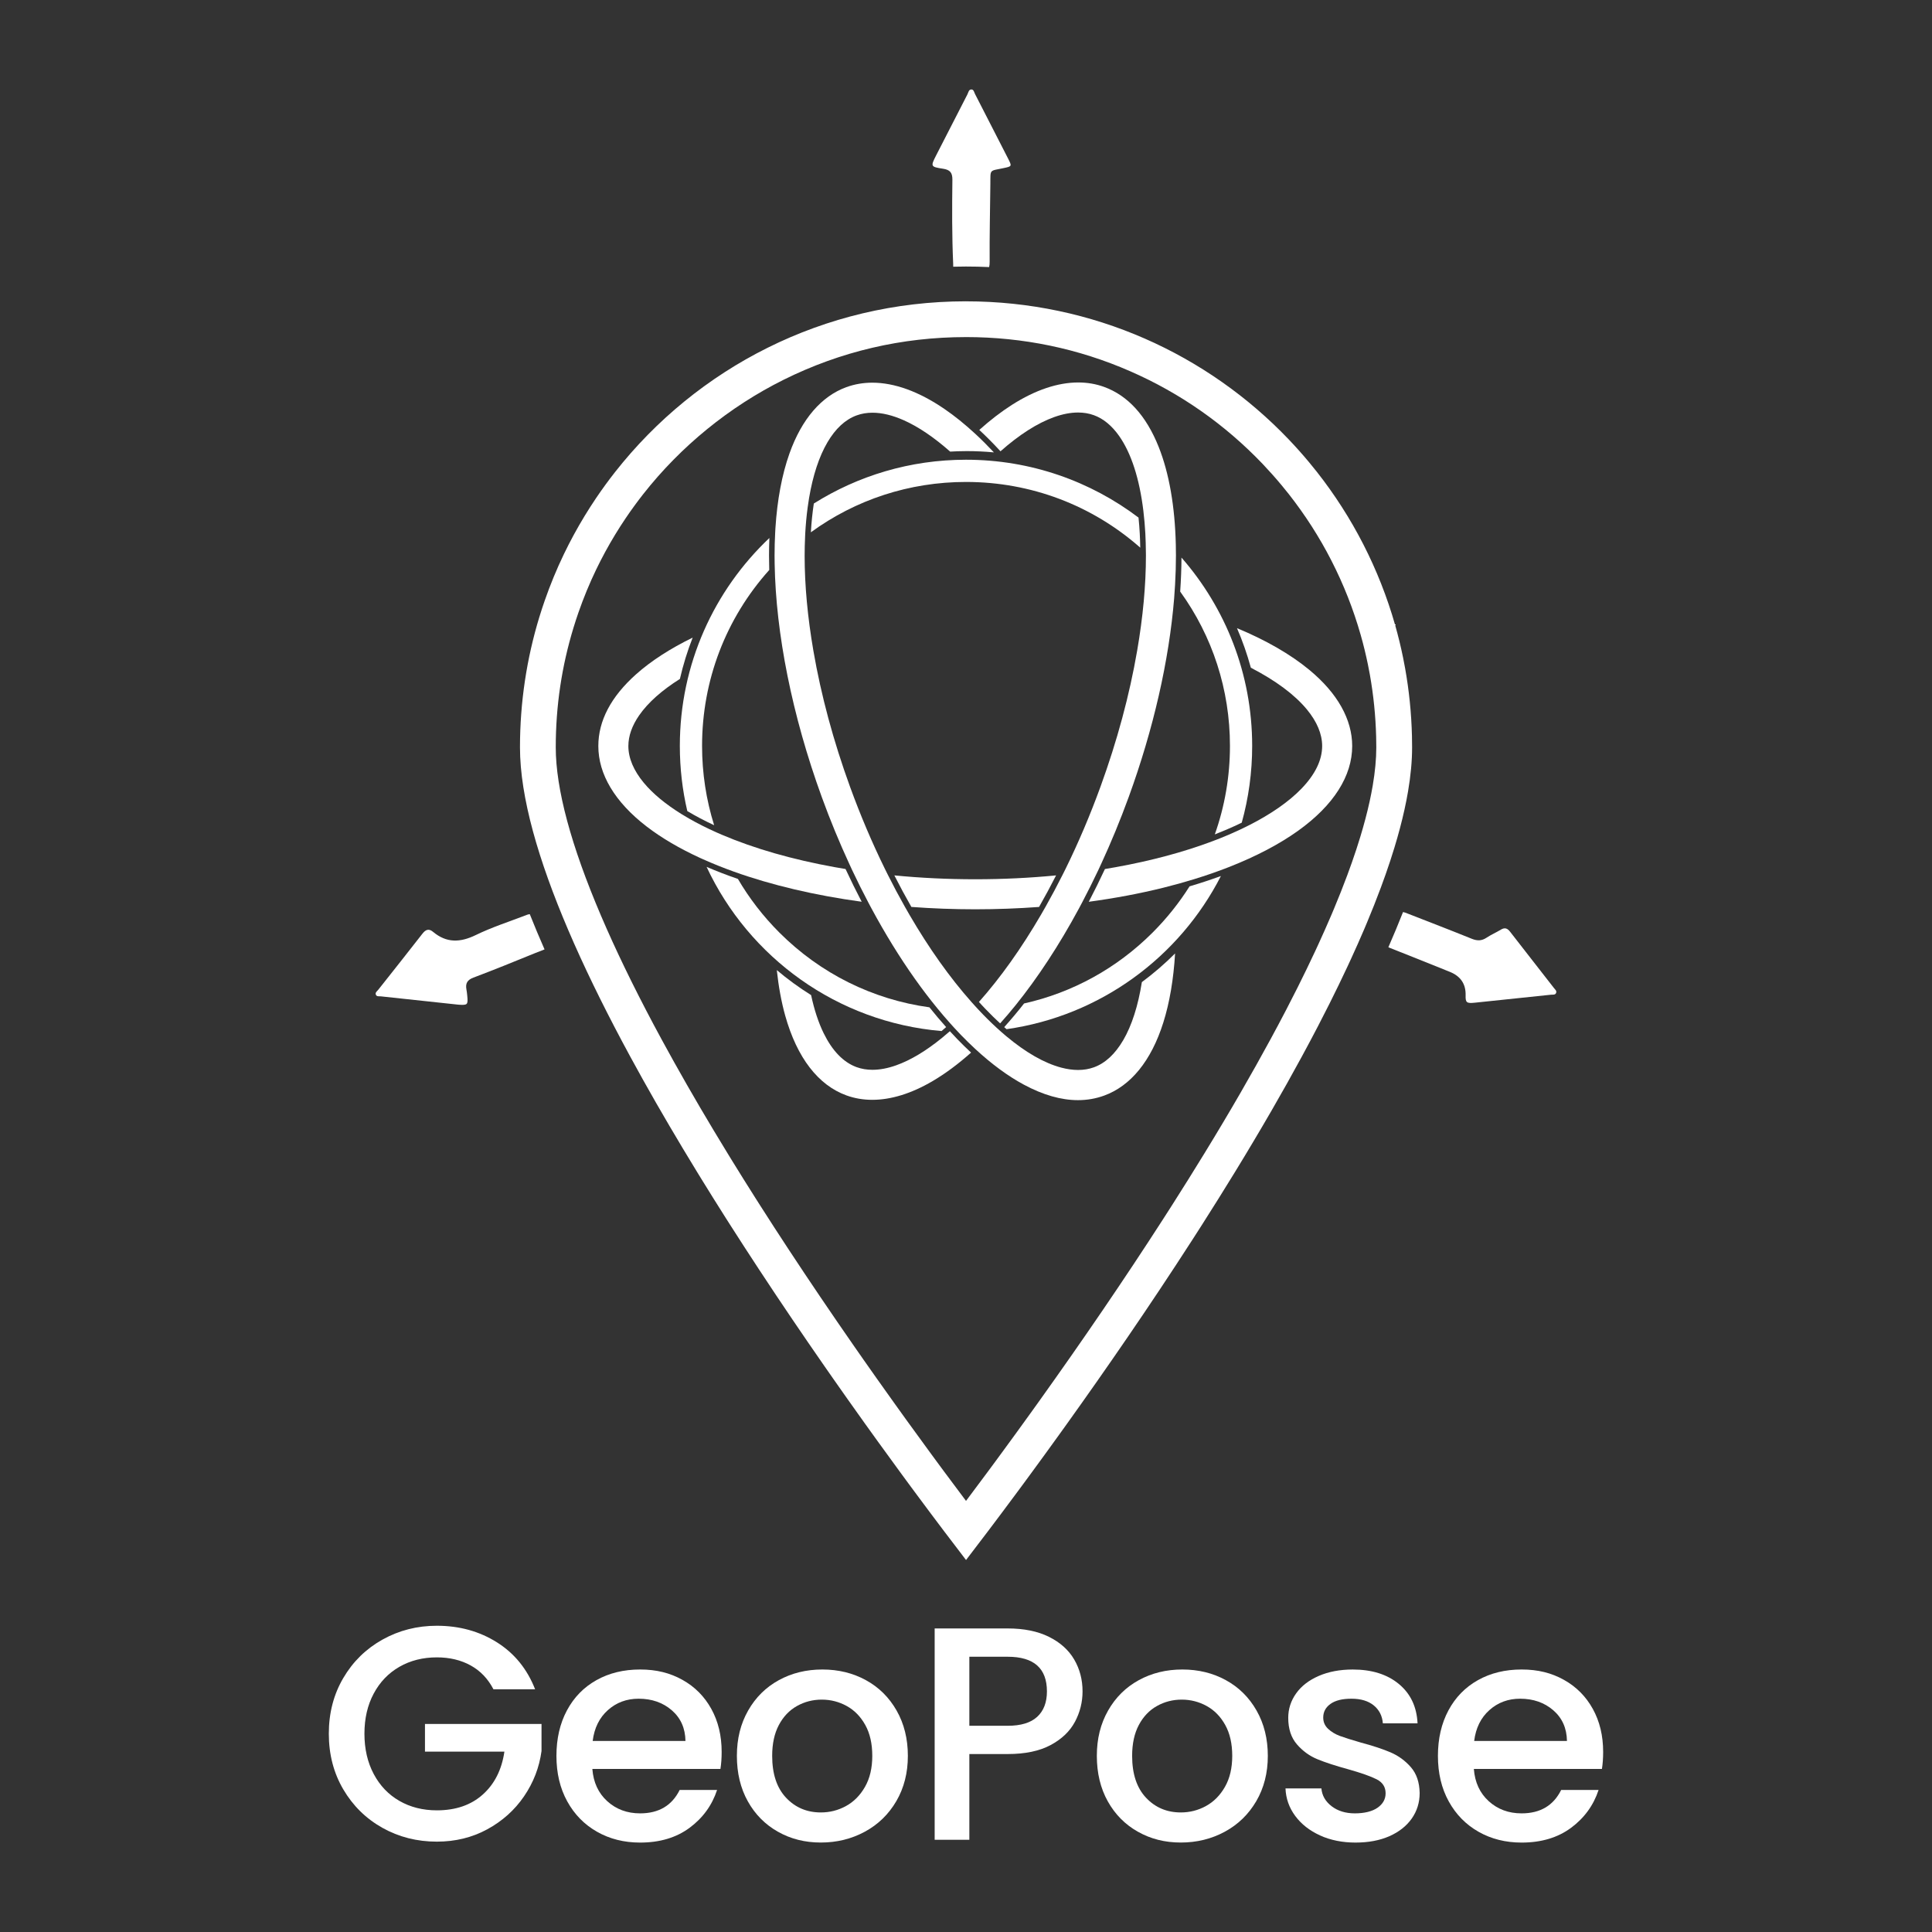 <?xml version="1.0" encoding="UTF-8"?>
<svg id="Layer_1" data-name="Layer 1" xmlns="http://www.w3.org/2000/svg" viewBox="0 0 1080 1080">
  <rect x="0" y="0" width="1080" height="1080" fill="#333333" stroke="none"/>
  <defs>
    <style>
      .cls-1 {
        fill: #fff;
      }
    </style>
  </defs>
  <path class="cls-1" d="m679.09,466.43c2.22-.86,4.39-1.75,6.52-2.66,2.95-1.26,5.8-2.56,8.53-3.89,3.8-13.66,5.83-28.05,5.83-42.92,0-40.31-14.92-77.13-39.52-105.27-.03,6.14-.27,12.48-.72,19,18.06,24.96,27.82,54.86,27.82,86.26,0,17.12-2.9,33.8-8.46,49.47Z"/>
  <path class="cls-1" d="m637.14,298.35c-.17-3.1-.4-6.1-.7-9.02-26.82-20.29-60.22-32.34-96.44-32.34-31.26,0-60.43,8.98-85.07,24.48-.76,5.05-1.32,10.43-1.65,16.09,25.05-18.27,55.12-28.15,86.72-28.15,36.23,0,70.47,12.98,97.41,36.73-.05-2.63-.13-5.24-.27-7.79Z"/>
  <path class="cls-1" d="m384.2,453.39c4.56,2.74,9.57,5.38,15.01,7.91-4.44-14.16-6.75-29.07-6.75-44.34,0-36.65,13.28-71.26,37.55-98.34-.08-2.71-.12-5.38-.12-8.02,0-3.34.07-6.63.2-9.86-30.82,29.16-50.06,70.44-50.06,116.22,0,12.53,1.44,24.73,4.17,36.43Z"/>
  <path class="cls-1" d="m644.33,521.29c-20.05,20.05-44.84,33.61-71.86,39.65-3.65,4.66-7.36,9.06-11.1,13.23.44.39.87.77,1.3,1.15,52.4-7.44,96.63-40.25,119.83-85.62-5.61,2.05-11.46,3.98-17.53,5.78-5.83,9.24-12.73,17.9-20.65,25.82Z"/>
  <path class="cls-1" d="m528.89,574.14c-3.13-3.5-6.24-7.18-9.33-11.04-31.66-4.36-60.9-18.81-83.89-41.8-9.09-9.09-16.84-19.16-23.17-29.97-6.1-2.1-11.95-4.35-17.51-6.74,23.65,50.64,73.04,86.84,131.35,91.77.85-.71,1.7-1.46,2.55-2.21Z"/>
  <path class="cls-1" d="m481.68,504.07c-3.11-5.96-6.12-12.06-9.02-18.29-2.01-.33-4.02-.67-6.01-1.03-23.72-4.28-44.96-10.37-63.12-18.12-1.02-.43-2.02-.87-3.01-1.31-5.5-2.45-10.6-5.03-15.29-7.71-1.49-.85-2.94-1.71-4.34-2.58-8.85-5.5-15.97-11.37-21.04-17.49-2.81-3.39-4.95-6.81-6.4-10.24-1.45-3.43-2.19-6.87-2.19-10.27,0-5.68,2.09-11.47,6.05-17.17,4.98-7.16,12.7-13.99,22.76-20.33,1.82-7.93,4.21-15.65,7.14-23.1-12.62,6.16-23.28,13.05-31.61,20.48-7.07,6.3-12.36,12.83-15.87,19.53-3.51,6.7-5.26,13.56-5.26,20.6,0,7.88,2.29,15.68,6.82,23.25,4.53,7.57,11.3,14.91,20.22,21.76,8.34,6.4,18.39,12.28,29.84,17.54.57.26,1.15.52,1.73.77,5.41,2.43,11.12,4.72,17.09,6.87,21.01,7.54,45.31,13.28,71.5,16.85Z"/>
  <path class="cls-1" d="m545.18,508.3c12,0,23.93-.45,35.66-1.31,3.28-5.73,6.45-11.61,9.52-17.64-14.7,1.43-29.81,2.16-45.18,2.16-15.39,0-30.51-.72-45.23-2.16,3.06,6.02,6.23,11.9,9.51,17.63,11.69.87,23.63,1.32,35.72,1.32Z"/>
  <path class="cls-1" d="m749.84,395.12c-4.01-7.16-10.01-14.12-17.92-20.65-10.63-8.79-24.36-16.64-40.44-23.33,3.09,7.13,5.68,14.51,7.75,22.12,13.75,7.1,24.47,15.01,31.36,23.37,2.78,3.38,4.9,6.77,6.33,10.18,1.43,3.41,2.17,6.83,2.17,10.22,0,3.97-1,7.97-2.94,11.94-1.94,3.97-4.81,7.92-8.57,11.83-7,7.28-17,14.23-29.29,20.48-1.73.88-3.5,1.75-5.32,2.6-2,.94-4.04,1.85-6.15,2.75-2.97,1.27-6.04,2.49-9.18,3.67-16.02,6.02-34.1,10.87-53.94,14.45-2,.36-4.02.7-6.04,1.04-2.91,6.25-5.93,12.36-9.03,18.31,14.47-1.96,28.45-4.58,41.63-7.85,5.9-1.46,11.61-3.05,17.13-4.75,5.94-1.83,11.66-3.78,17.12-5.86.95-.36,1.9-.72,2.84-1.09,14.95-5.9,27.92-12.71,38.35-20.19,9.96-7.14,17.52-14.83,22.57-22.79,5.05-7.97,7.61-16.2,7.61-24.55,0-7.39-2.04-14.74-6.05-21.91Z"/>
  <path class="cls-1" d="m559.28,252.28c10.43-9.23,20.6-15.76,30.01-19.13,4.73-1.69,9.2-2.55,13.36-2.55,3.14,0,6.1.49,8.85,1.5,5.34,1.94,10.06,5.88,14.07,11.56,6.85,9.73,11.41,24.04,13.58,41.88.25,2.09.47,4.22.66,6.4.17,2.04.32,4.11.44,6.23.19,3.53.28,7.14.31,10.81,0,.55.02,1.08.02,1.63,0,16.4-1.64,34.19-4.89,53.06-4.28,24.88-11.19,50.48-20.51,76.1-5.81,15.96-12.33,31.3-19.5,45.88-.54,1.11-1.09,2.2-1.65,3.3-3.04,6.05-6.19,11.96-9.44,17.73-.62,1.09-1.24,2.18-1.87,3.26-.25.44-.5.88-.75,1.31-10.97,18.83-22.64,35.23-34.74,48.85.69.75,1.37,1.5,2.06,2.24.55.59,1.1,1.16,1.65,1.74,2.73,2.85,5.45,5.52,8.14,8,2.91-3.24,5.8-6.63,8.66-10.18,12.44-15.44,24.4-33.68,35.35-53.97.6-1.11,1.19-2.23,1.78-3.35,3.12-5.91,6.15-11.99,9.09-18.21.53-1.13,1.06-2.26,1.58-3.4,5.54-12,10.71-24.52,15.42-37.45,13.78-37.84,22.56-76.29,25.4-111.13.21-2.55.37-5.05.51-7.54.32-5.61.49-11.08.49-16.38,0-.76-.02-1.49-.03-2.25-.01-1.21-.01-2.42-.04-3.61-.49-21.48-3.74-40.09-9.56-54.73-3.5-8.8-7.83-16-12.93-21.59-5.1-5.59-10.94-9.58-17.56-11.99-4.58-1.67-9.42-2.5-14.51-2.5-11.36,0-23.93,4.16-37.04,12.51-6.06,3.86-12.17,8.57-18.26,14.02,3.96,3.67,7.91,7.66,11.84,11.93Z"/>
  <path class="cls-1" d="m535,580.73c-1.27-1.31-2.54-2.66-3.8-4.04-.07-.08-.15-.16-.22-.24-.08.07-.16.15-.25.22-1.37,1.2-2.73,2.36-4.09,3.47-8.92,7.28-17.59,12.52-25.71,15.39-4.68,1.66-9.1,2.5-13.23,2.5-3.14,0-6.1-.49-8.85-1.49-3.73-1.36-7.15-3.67-10.22-6.85-3.07-3.18-5.79-7.22-8.19-12.1-2.94-6-5.29-13.19-7.03-21.32-6.73-4.2-13.14-8.88-19.17-13.98.98,9.23,2.55,17.77,4.7,25.47,3.3,11.8,7.94,21.54,13.7,29.01,5.76,7.47,12.62,12.69,20.47,15.55,4.56,1.66,9.41,2.49,14.5,2.49,10.4,0,21.82-3.48,33.69-10.45,7.14-4.19,14.35-9.56,21.53-15.95-2.61-2.43-5.23-4.98-7.83-7.67Z"/>
  <path class="cls-1" d="m627.84,581.54c-2.23,3.8-4.71,6.98-7.43,9.52-2.73,2.53-5.71,4.41-8.91,5.57-2.74,1-5.7,1.49-8.84,1.49-2.97,0-6.1-.44-9.36-1.3-9.58-2.53-19.98-8.54-30.77-17.56-1.84-1.54-3.69-3.16-5.54-4.87-3.3-3.03-6.63-6.34-9.97-9.91-.04-.05-.09-.09-.13-.14-.58-.63-1.17-1.26-1.75-1.9-.7-.76-1.39-1.54-2.09-2.32-12.08-13.61-23.71-29.97-34.65-48.75-.27-.47-.54-.95-.81-1.42-.63-1.08-1.25-2.17-1.87-3.26-3.25-5.76-6.4-11.67-9.43-17.72-.55-1.1-1.1-2.2-1.64-3.3-7.15-14.55-13.65-29.86-19.45-45.78-9.32-25.62-16.22-51.22-20.51-76.1-3.25-18.88-4.89-36.66-4.89-53.06,0-3.66.1-7.23.26-10.75.03-.56.04-1.14.07-1.7.28-5.09.73-9.95,1.35-14.57.24-1.81.51-3.59.8-5.33,2.13-12.58,5.58-23.17,10.32-31.21,2.22-3.77,4.69-6.92,7.4-9.43,2.71-2.51,5.68-4.37,8.86-5.53,2.76-1.01,5.74-1.5,8.88-1.5,5.34,0,11.15,1.42,17.4,4.18,8.24,3.65,17.04,9.63,26.01,17.56.15,0,.31-.01.46-.02.49-.03.97-.04,1.46-.07.74-.03,1.48-.08,2.22-.1,1.71-.06,3.43-.09,5.16-.09,5.11,0,10.15.25,15.14.71-.03-.03-.06-.06-.09-.1-3.45-3.68-6.9-7.12-10.36-10.32-5.76-5.33-11.52-9.97-17.21-13.86-14.31-9.79-28-14.68-40.28-14.68-5.08,0-9.93.83-14.53,2.5-6.95,2.53-13.16,6.96-18.52,13.18-5.36,6.22-9.84,14.24-13.28,23.9-4.24,11.92-6.84,26.03-7.85,41.71-.05.84-.1,1.7-.14,2.55-.22,4.18-.34,8.46-.34,12.84,0,1.56.02,3.14.05,4.73.68,38.68,9.67,84.42,26.37,130.31,4.66,12.82,9.82,25.31,15.38,37.35.52,1.13,1.04,2.27,1.57,3.4,2.92,6.2,5.96,12.27,9.08,18.19.59,1.12,1.19,2.24,1.79,3.36,7.56,14.02,15.66,27.18,24.16,39.17,4.15,5.86,8.36,11.38,12.6,16.55,2.39,2.92,4.79,5.72,7.2,8.42.7.78,1.39,1.55,2.09,2.31.78.85,1.56,1.68,2.34,2.51.54.57,1.07,1.14,1.61,1.7,2.63,2.72,5.27,5.3,7.91,7.74,9.14,8.46,18.27,15.19,27.16,19.97,10.8,5.81,20.93,8.68,30.29,8.68,5.1,0,9.98-.85,14.65-2.55,7.4-2.7,13.95-7.52,19.52-14.36,5.57-6.84,10.15-15.72,13.53-26.44,3.55-11.24,5.73-24.28,6.59-38.65-5.78,5.78-11.99,11.14-18.57,16.02-2.09,13.17-5.6,24.23-10.48,32.57Z"/>
  <g>
    <path class="cls-1" d="m294.4,511.46c-9.51,3.67-19.3,6.79-28.44,11.24-8.69,4.23-16.32,4.52-23.87-1.78-2.39-2-4.14-1.32-6,1.08-8.12,10.48-16.4,20.83-24.61,31.24-.67.85-1.96,1.62-1.32,2.91.52,1.05,1.81.71,2.78.82,14.44,1.56,28.88,3.11,43.31,4.65,5.2.34,5.43.11,4.94-5.1-.11-1.14-.24-2.28-.45-3.41-.62-3.37.46-5.33,3.92-6.63,11.45-4.32,22.79-8.91,34.12-13.55,2.45-1,4.28-1.66,5.63-2.2-2.96-6.74-5.72-13.32-8.26-19.72-.6.08-1.18.22-1.75.44Z"/>
    <path class="cls-1" d="m868.61,552.24c-8.13-10.48-16.34-20.9-24.45-31.39-1.51-1.95-2.97-2.51-5.18-1.16-2.61,1.59-5.46,2.81-8,4.5-2.73,1.81-5.23,1.81-8.24.59-11.94-4.84-23.97-9.45-35.97-14.14-.82-.32-1.62-.65-2.46-.81-2.52,6.39-5.26,12.96-8.2,19.68.3.14.61.27.93.4,11.16,4.37,22.27,8.9,33.4,13.35q9.1,3.64,8.85,13.15c-.11,4.05.56,4.58,5.14,4.1,14.2-1.49,28.39-2.97,42.59-4.46.98-.1,2.24.21,2.78-.84.66-1.28-.54-2.13-1.2-2.97Z"/>
    <path class="cls-1" d="m552.93,149.3c.21-.84.3-1.82.29-2.95-.11-14.52.25-29.03.4-43.55.09-8.34-.72-7.13,7.43-8.84,4.63-.97,4.69-.98,2.47-5.34-6.13-12.03-12.29-24.05-18.47-36.06-.5-.98-.72-2.53-2-2.55-1.55-.03-1.71,1.69-2.26,2.75-5.85,11.32-11.65,22.66-17.44,34.01-3.19,6.26-3.21,6.48,3.81,7.55,3.91.6,5.27,2.16,5.23,6.2-.19,15.66-.26,31.33.44,46.99.02.52,0,1.05.02,1.58,2.38-.06,4.76-.1,7.14-.1,4.33,0,8.64.1,12.93.31Z"/>
  </g>
  <path class="cls-1" d="m756.31,292.78c2,3.48,3.92,7.01,5.76,10.6-1.84-3.58-3.76-7.12-5.76-10.6Z"/>
  <path class="cls-1" d="m785.45,372.75c2.19,12.28,3.49,24.87,3.81,37.7-.33-12.83-1.62-25.42-3.81-37.7Z"/>
  <path class="cls-1" d="m720.39,244.76c.13.13.25.27.38.4-.13-.13-.25-.27-.38-.4Z"/>
  <path class="cls-1" d="m789.34,416.89c0-2.15-.03-4.3-.08-6.44.05,2.14.08,4.28.08,6.44h0Z"/>
  <path class="cls-1" d="m301.46,344.09c.94-3.09,1.95-6.16,3.01-9.2-1.06,3.04-2.06,6.11-3.01,9.2Z"/>
  <path class="cls-1" d="m779.89,348.63c1.68,5.92,3.15,11.92,4.39,18.01-1.25-6.09-2.71-12.09-4.39-18.01Z"/>
  <path class="cls-1" d="m772.05,325.46c2.98,7.55,5.6,15.28,7.84,23.17-2.24-7.89-4.86-15.62-7.84-23.17Z"/>
  <path class="cls-1" d="m736.16,262.95c4.94,6.28,9.58,12.8,13.9,19.55-4.32-6.74-8.96-13.27-13.9-19.55Z"/>
  <path class="cls-1" d="m731.81,257.58c1.47,1.77,2.93,3.56,4.35,5.37-1.42-1.81-2.88-3.6-4.35-5.37Z"/>
  <path class="cls-1" d="m540,188.43c31.91,0,62.79,6.42,91.77,19.09,28,12.24,52.96,29.71,74.16,51.93l.08.09.27.29c3.46,3.65,6.88,7.49,10.15,11.43,1.51,1.82,2.82,3.44,4.01,4.94,4.53,5.77,8.83,11.82,12.79,17.98,1.98,3.09,3.91,6.27,5.75,9.46,1.84,3.19,3.62,6.47,5.29,9.75,3.38,6.59,6.46,13.42,9.18,20.31,2.74,6.95,5.16,14.11,7.2,21.29,1.55,5.44,2.9,11.01,4.04,16.56.38,1.85.74,3.74,1.08,5.62,2.03,11.38,3.21,23.05,3.51,34.69.05,1.97.08,3.96.08,5.93,0,6.39-.67,13.56-1.99,21.33-.5,2.92-1.1,5.98-1.78,9.09-1.36,6.18-3.11,12.8-5.2,19.68-.69,2.27-1.43,4.61-2.2,6.95-.76,2.33-1.58,4.72-2.42,7.12-.84,2.39-1.72,4.84-2.63,7.28-2.25,6.04-4.76,12.38-7.46,18.84-.54,1.28-1.08,2.57-1.64,3.87-1.09,2.55-2.24,5.18-3.41,7.82-1.16,2.6-2.36,5.27-3.58,7.93-.61,1.33-1.23,2.66-1.85,4-3.07,6.57-6.38,13.4-9.84,20.32-2.04,4.06-4.17,8.23-6.34,12.41-1.42,2.74-2.9,5.55-4.39,8.34-1.47,2.77-2.99,5.59-4.51,8.39-5.18,9.54-10.76,19.5-16.59,29.59-1.62,2.81-3.29,5.66-4.94,8.49-1.66,2.83-3.33,5.66-5.02,8.48-1.68,2.83-3.38,5.65-5.08,8.47-1.7,2.82-3.42,5.64-5.14,8.45-5.84,9.54-12,19.4-18.32,29.31-1.76,2.76-3.53,5.52-5.3,8.26-20.93,32.48-44.26,66.71-69.34,101.76-1.57,2.2-3.13,4.37-4.67,6.5-5.09,7.08-10.29,14.23-15.45,21.26-1.4,1.91-2.77,3.78-4.12,5.61-1.35,1.83-2.68,3.63-3.98,5.39-4.36,5.89-8.44,11.35-12.16,16.29-3.72-4.95-7.8-10.41-12.16-16.29-1.3-1.76-2.63-3.55-3.98-5.39-1.35-1.83-2.73-3.7-4.12-5.61-4.39-5.98-8.82-12.06-13.15-18.07-2.28-3.16-4.6-6.39-6.96-9.69-3.22-4.5-6.46-9.06-9.63-13.53-2.45-3.47-4.93-6.99-7.44-10.57-1.67-2.39-3.36-4.8-5.05-7.24-12.76-18.35-25.08-36.56-36.61-54.1-2.68-4.07-5.36-8.18-7.97-12.21-2.68-4.13-5.35-8.29-7.95-12.37-.88-1.38-1.76-2.77-2.64-4.15-4.48-7.06-8.88-14.1-13.09-20.94-.86-1.4-1.73-2.81-2.59-4.22-5.26-8.6-10.39-17.15-15.24-25.41-2.51-4.27-4.99-8.55-7.38-12.73-4.94-8.62-9.7-17.15-14.15-25.35-1.52-2.8-3.03-5.62-4.51-8.39-11.57-21.76-21.46-42.22-29.4-60.81-16.8-39.31-25.32-70.99-25.32-94.16s3.34-45.33,9.94-66.97c.84-2.76,1.77-5.61,2.76-8.46,2.87-8.24,6.2-16.31,9.9-23.99,3.2-6.63,6.76-13.19,10.59-19.49,1.9-3.13,3.91-6.26,5.97-9.31,3.08-4.55,6.36-9.05,9.75-13.37,21.01-26.74,48.17-48.85,78.52-63.93,31.82-15.81,66.11-23.83,101.92-23.83m0-20c-79.61,0-150.51,37.31-196.16,95.4-3.7,4.71-7.24,9.56-10.6,14.53-2.24,3.32-4.4,6.69-6.49,10.12-4.16,6.85-8.01,13.93-11.51,21.19-4.07,8.44-7.66,17.16-10.77,26.1-1.06,3.04-2.06,6.11-3.01,9.2-7.02,23.03-10.81,47.47-10.81,72.8,0,27.86,10.36,63.24,26.93,102.02,8.57,20.06,18.81,41.03,30.13,62.33,1.51,2.84,3.04,5.69,4.59,8.54,4.64,8.56,9.45,17.15,14.38,25.76,2.47,4.3,4.96,8.6,7.49,12.9,5.05,8.6,10.2,17.19,15.43,25.73.87,1.42,1.74,2.84,2.62,4.27,4.37,7.1,8.79,14.16,13.23,21.17.89,1.4,1.78,2.8,2.67,4.19,2.67,4.19,5.35,8.35,8.03,12.49,2.68,4.14,5.36,8.25,8.04,12.32,12.5,19.03,24.96,37.36,36.9,54.54,1.71,2.45,3.4,4.88,5.09,7.29,2.53,3.61,5.02,7.16,7.49,10.65,3.29,4.65,6.52,9.2,9.69,13.63,2.38,3.32,4.72,6.57,7.01,9.75,4.59,6.36,9.02,12.44,13.24,18.2,1.41,1.92,2.79,3.8,4.15,5.65,1.36,1.85,2.7,3.65,4.01,5.42,11.8,15.93,21.54,28.73,28.23,37.44,6.69-8.7,16.43-21.51,28.23-37.44,1.31-1.77,2.65-3.58,4.01-5.42,1.36-1.85,2.75-3.73,4.15-5.65,4.93-6.71,10.13-13.87,15.55-21.4,1.55-2.15,3.12-4.34,4.7-6.55,21.39-29.88,45.8-65.18,69.89-102.57,1.78-2.77,3.57-5.55,5.35-8.34,6.23-9.77,12.42-19.67,18.52-29.63,1.74-2.85,3.48-5.7,5.2-8.55,1.72-2.86,3.44-5.72,5.14-8.58,1.7-2.86,3.4-5.73,5.08-8.59,1.68-2.87,3.35-5.73,5.01-8.6,5.8-10.04,11.44-20.08,16.85-30.06,1.55-2.85,3.08-5.7,4.59-8.54,1.51-2.84,3-5.68,4.47-8.5,2.21-4.24,4.36-8.47,6.47-12.67,3.51-7.01,6.88-13.95,10.09-20.82.64-1.37,1.28-2.74,1.9-4.11,1.26-2.73,2.48-5.45,3.69-8.16,1.2-2.71,2.37-5.4,3.52-8.07.57-1.34,1.14-2.67,1.69-4,2.78-6.64,5.38-13.18,7.76-19.6.95-2.57,1.87-5.11,2.76-7.63.88-2.52,1.73-5.03,2.55-7.5.81-2.48,1.59-4.93,2.33-7.37,2.22-7.3,4.1-14.37,5.6-21.19.75-3.41,1.41-6.76,1.97-10.04,1.49-8.74,2.28-17,2.28-24.69,0-2.15-.03-4.3-.08-6.44-.33-12.83-1.62-25.42-3.81-37.7-.37-2.05-.76-4.08-1.17-6.11-1.25-6.09-2.71-12.09-4.39-18.01-2.24-7.89-4.86-15.62-7.84-23.17-2.98-7.55-6.31-14.92-9.98-22.09-1.84-3.58-3.76-7.12-5.76-10.6-2-3.48-4.08-6.91-6.25-10.28-4.32-6.74-8.96-13.27-13.9-19.55-1.42-1.81-2.88-3.6-4.35-5.37-3.54-4.26-7.22-8.4-11.04-12.42-.13-.13-.25-.27-.38-.4-45.41-47.57-109.44-77.21-180.39-77.21h0Z"/>
  <g>
    <path class="cls-1" d="m275.84,944.32c-3.06-5.89-7.31-10.34-12.76-13.34-5.44-3-11.74-4.5-18.88-4.5-7.82,0-14.8,1.76-20.92,5.27-6.12,3.51-10.92,8.5-14.37,14.96-3.46,6.46-5.19,13.94-5.19,22.44s1.73,16.01,5.19,22.53c3.46,6.52,8.25,11.53,14.37,15.04,6.12,3.51,13.1,5.27,20.92,5.27,10.55,0,19.11-2.95,25.68-8.84,6.58-5.89,10.6-13.88,12.08-23.97h-44.4v-15.47h65.15v15.13c-1.25,9.18-4.51,17.62-9.78,25.33-5.27,7.71-12.14,13.85-20.58,18.44-8.45,4.59-17.83,6.88-28.15,6.88-11.11,0-21.26-2.58-30.45-7.73-9.19-5.16-16.47-12.33-21.86-21.5-5.39-9.18-8.08-19.55-8.08-31.11s2.69-21.93,8.08-31.11c5.38-9.18,12.7-16.35,21.94-21.5,9.24-5.16,19.36-7.73,30.36-7.73,12.59,0,23.78,3.09,33.59,9.26,9.81,6.18,16.92,14.93,21.35,26.26h-23.3Z"/>
    <path class="cls-1" d="m402.74,988.86h-71.61c.57,7.48,3.34,13.49,8.33,18.02,4.99,4.53,11.11,6.8,18.37,6.8,10.43,0,17.8-4.36,22.11-13.09h20.92c-2.84,8.61-7.97,15.67-15.39,21.17-7.43,5.5-16.64,8.25-27.64,8.25-8.96,0-16.98-2.01-24.07-6.04-7.09-4.02-12.65-9.69-16.67-17-4.03-7.31-6.04-15.78-6.04-25.42s1.96-18.11,5.87-25.42c3.91-7.31,9.41-12.95,16.5-16.92,7.09-3.97,15.22-5.95,24.41-5.95s16.73,1.93,23.64,5.78c6.92,3.85,12.3,9.26,16.16,16.24,3.85,6.97,5.78,14.99,5.78,24.05,0,3.51-.23,6.69-.68,9.52Zm-19.56-15.64c-.11-7.14-2.67-12.86-7.65-17.17-4.99-4.31-11.17-6.46-18.54-6.46-6.69,0-12.42,2.12-17.18,6.38-4.76,4.25-7.6,10-8.5,17.25h51.88Z"/>
    <path class="cls-1" d="m434.88,1023.96c-7.14-4.02-12.76-9.69-16.84-17-4.08-7.31-6.12-15.78-6.12-25.42s2.1-17.96,6.29-25.33c4.19-7.37,9.92-13.03,17.18-17,7.26-3.97,15.36-5.95,24.32-5.95s17.07,1.98,24.32,5.95c7.26,3.97,12.98,9.63,17.18,17,4.19,7.37,6.29,15.81,6.29,25.33s-2.16,17.96-6.46,25.33c-4.31,7.37-10.18,13.06-17.61,17.08-7.43,4.02-15.62,6.04-24.58,6.04s-16.84-2.01-23.98-6.04Zm38.02-14.37c4.36-2.38,7.91-5.95,10.63-10.71,2.72-4.76,4.08-10.54,4.08-17.34s-1.3-12.55-3.91-17.25c-2.61-4.7-6.07-8.25-10.38-10.62-4.31-2.38-8.96-3.57-13.95-3.57s-9.61,1.19-13.86,3.57-7.63,5.92-10.12,10.62c-2.5,4.7-3.74,10.46-3.74,17.25,0,10.09,2.58,17.88,7.74,23.38,5.16,5.5,11.65,8.25,19.48,8.25,4.99,0,9.67-1.19,14.03-3.57Z"/>
    <path class="cls-1" d="m600.89,962.51c-2.84,5.33-7.37,9.66-13.61,13-6.24,3.34-14.23,5.01-23.98,5.01h-21.43v47.94h-19.39v-118.15h40.82c9.07,0,16.75,1.56,23.05,4.68,6.29,3.12,11,7.34,14.12,12.67,3.12,5.33,4.68,11.28,4.68,17.85,0,6.01-1.42,11.67-4.25,17Zm-21.09-2.8c3.63-3.34,5.44-8.08,5.44-14.2,0-12.92-7.31-19.38-21.94-19.38h-21.43v38.59h21.43c7.37,0,12.87-1.67,16.5-5.01Z"/>
    <path class="cls-1" d="m636.1,1023.96c-7.14-4.02-12.76-9.69-16.84-17-4.08-7.31-6.12-15.78-6.12-25.42s2.1-17.96,6.29-25.33c4.19-7.37,9.92-13.03,17.18-17,7.26-3.97,15.36-5.95,24.32-5.95s17.07,1.98,24.32,5.95c7.26,3.97,12.98,9.63,17.18,17,4.19,7.37,6.29,15.81,6.29,25.33s-2.16,17.96-6.46,25.33c-4.31,7.37-10.18,13.06-17.6,17.08-7.43,4.02-15.62,6.04-24.58,6.04s-16.84-2.01-23.98-6.04Zm38.02-14.37c4.36-2.38,7.91-5.95,10.63-10.71,2.72-4.76,4.08-10.54,4.08-17.34s-1.31-12.55-3.91-17.25c-2.61-4.7-6.07-8.25-10.38-10.62-4.31-2.38-8.96-3.57-13.95-3.57s-9.61,1.19-13.86,3.57-7.63,5.92-10.12,10.62c-2.5,4.7-3.74,10.46-3.74,17.25,0,10.09,2.58,17.88,7.74,23.38,5.16,5.5,11.65,8.25,19.48,8.25,4.99,0,9.67-1.19,14.03-3.57Z"/>
    <path class="cls-1" d="m737.9,1026c-5.84-2.66-10.46-6.29-13.86-10.88-3.4-4.59-5.22-9.72-5.44-15.39h20.07c.34,3.97,2.24,7.28,5.7,9.95,3.46,2.66,7.79,4,13.01,4s9.67-1.05,12.67-3.14c3-2.1,4.51-4.79,4.51-8.08,0-3.51-1.67-6.12-5.02-7.82-3.35-1.7-8.65-3.57-15.9-5.61-7.03-1.93-12.76-3.79-17.18-5.61-4.42-1.81-8.25-4.59-11.48-8.33-3.23-3.74-4.85-8.67-4.85-14.79,0-4.99,1.47-9.55,4.42-13.69,2.95-4.14,7.17-7.39,12.67-9.77,5.5-2.38,11.82-3.57,18.97-3.57,10.66,0,19.25,2.69,25.77,8.08,6.52,5.38,10.01,12.72,10.46,22.01h-19.39c-.34-4.19-2.04-7.54-5.1-10.03-3.06-2.49-7.2-3.74-12.42-3.74s-9.01.96-11.74,2.89c-2.72,1.93-4.08,4.48-4.08,7.65,0,2.49.91,4.59,2.72,6.29,1.81,1.7,4.02,3.03,6.63,4,2.61.96,6.46,2.18,11.57,3.65,6.8,1.81,12.39,3.66,16.75,5.53,4.36,1.87,8.14,4.62,11.31,8.25,3.17,3.63,4.82,8.44,4.93,14.45,0,5.33-1.48,10.09-4.42,14.28-2.95,4.19-7.12,7.48-12.5,9.86-5.39,2.38-11.71,3.57-18.97,3.57s-13.98-1.33-19.82-4Z"/>
    <path class="cls-1" d="m895.5,988.86h-71.61c.57,7.48,3.34,13.49,8.33,18.02,4.99,4.53,11.11,6.8,18.37,6.8,10.43,0,17.8-4.36,22.11-13.09h20.92c-2.84,8.61-7.97,15.67-15.39,21.17-7.43,5.5-16.64,8.25-27.64,8.25-8.96,0-16.98-2.01-24.07-6.04-7.09-4.02-12.65-9.69-16.67-17-4.03-7.31-6.04-15.78-6.04-25.42s1.96-18.11,5.87-25.42,9.41-12.95,16.5-16.92c7.09-3.97,15.22-5.95,24.41-5.95s16.73,1.93,23.64,5.78c6.92,3.85,12.3,9.26,16.16,16.24,3.85,6.97,5.78,14.99,5.78,24.05,0,3.51-.23,6.69-.68,9.52Zm-19.56-15.64c-.11-7.14-2.67-12.86-7.65-17.17-4.99-4.31-11.17-6.46-18.54-6.46-6.69,0-12.42,2.12-17.18,6.38-4.76,4.25-7.6,10-8.5,17.25h51.88Z"/>
  </g>
</svg>